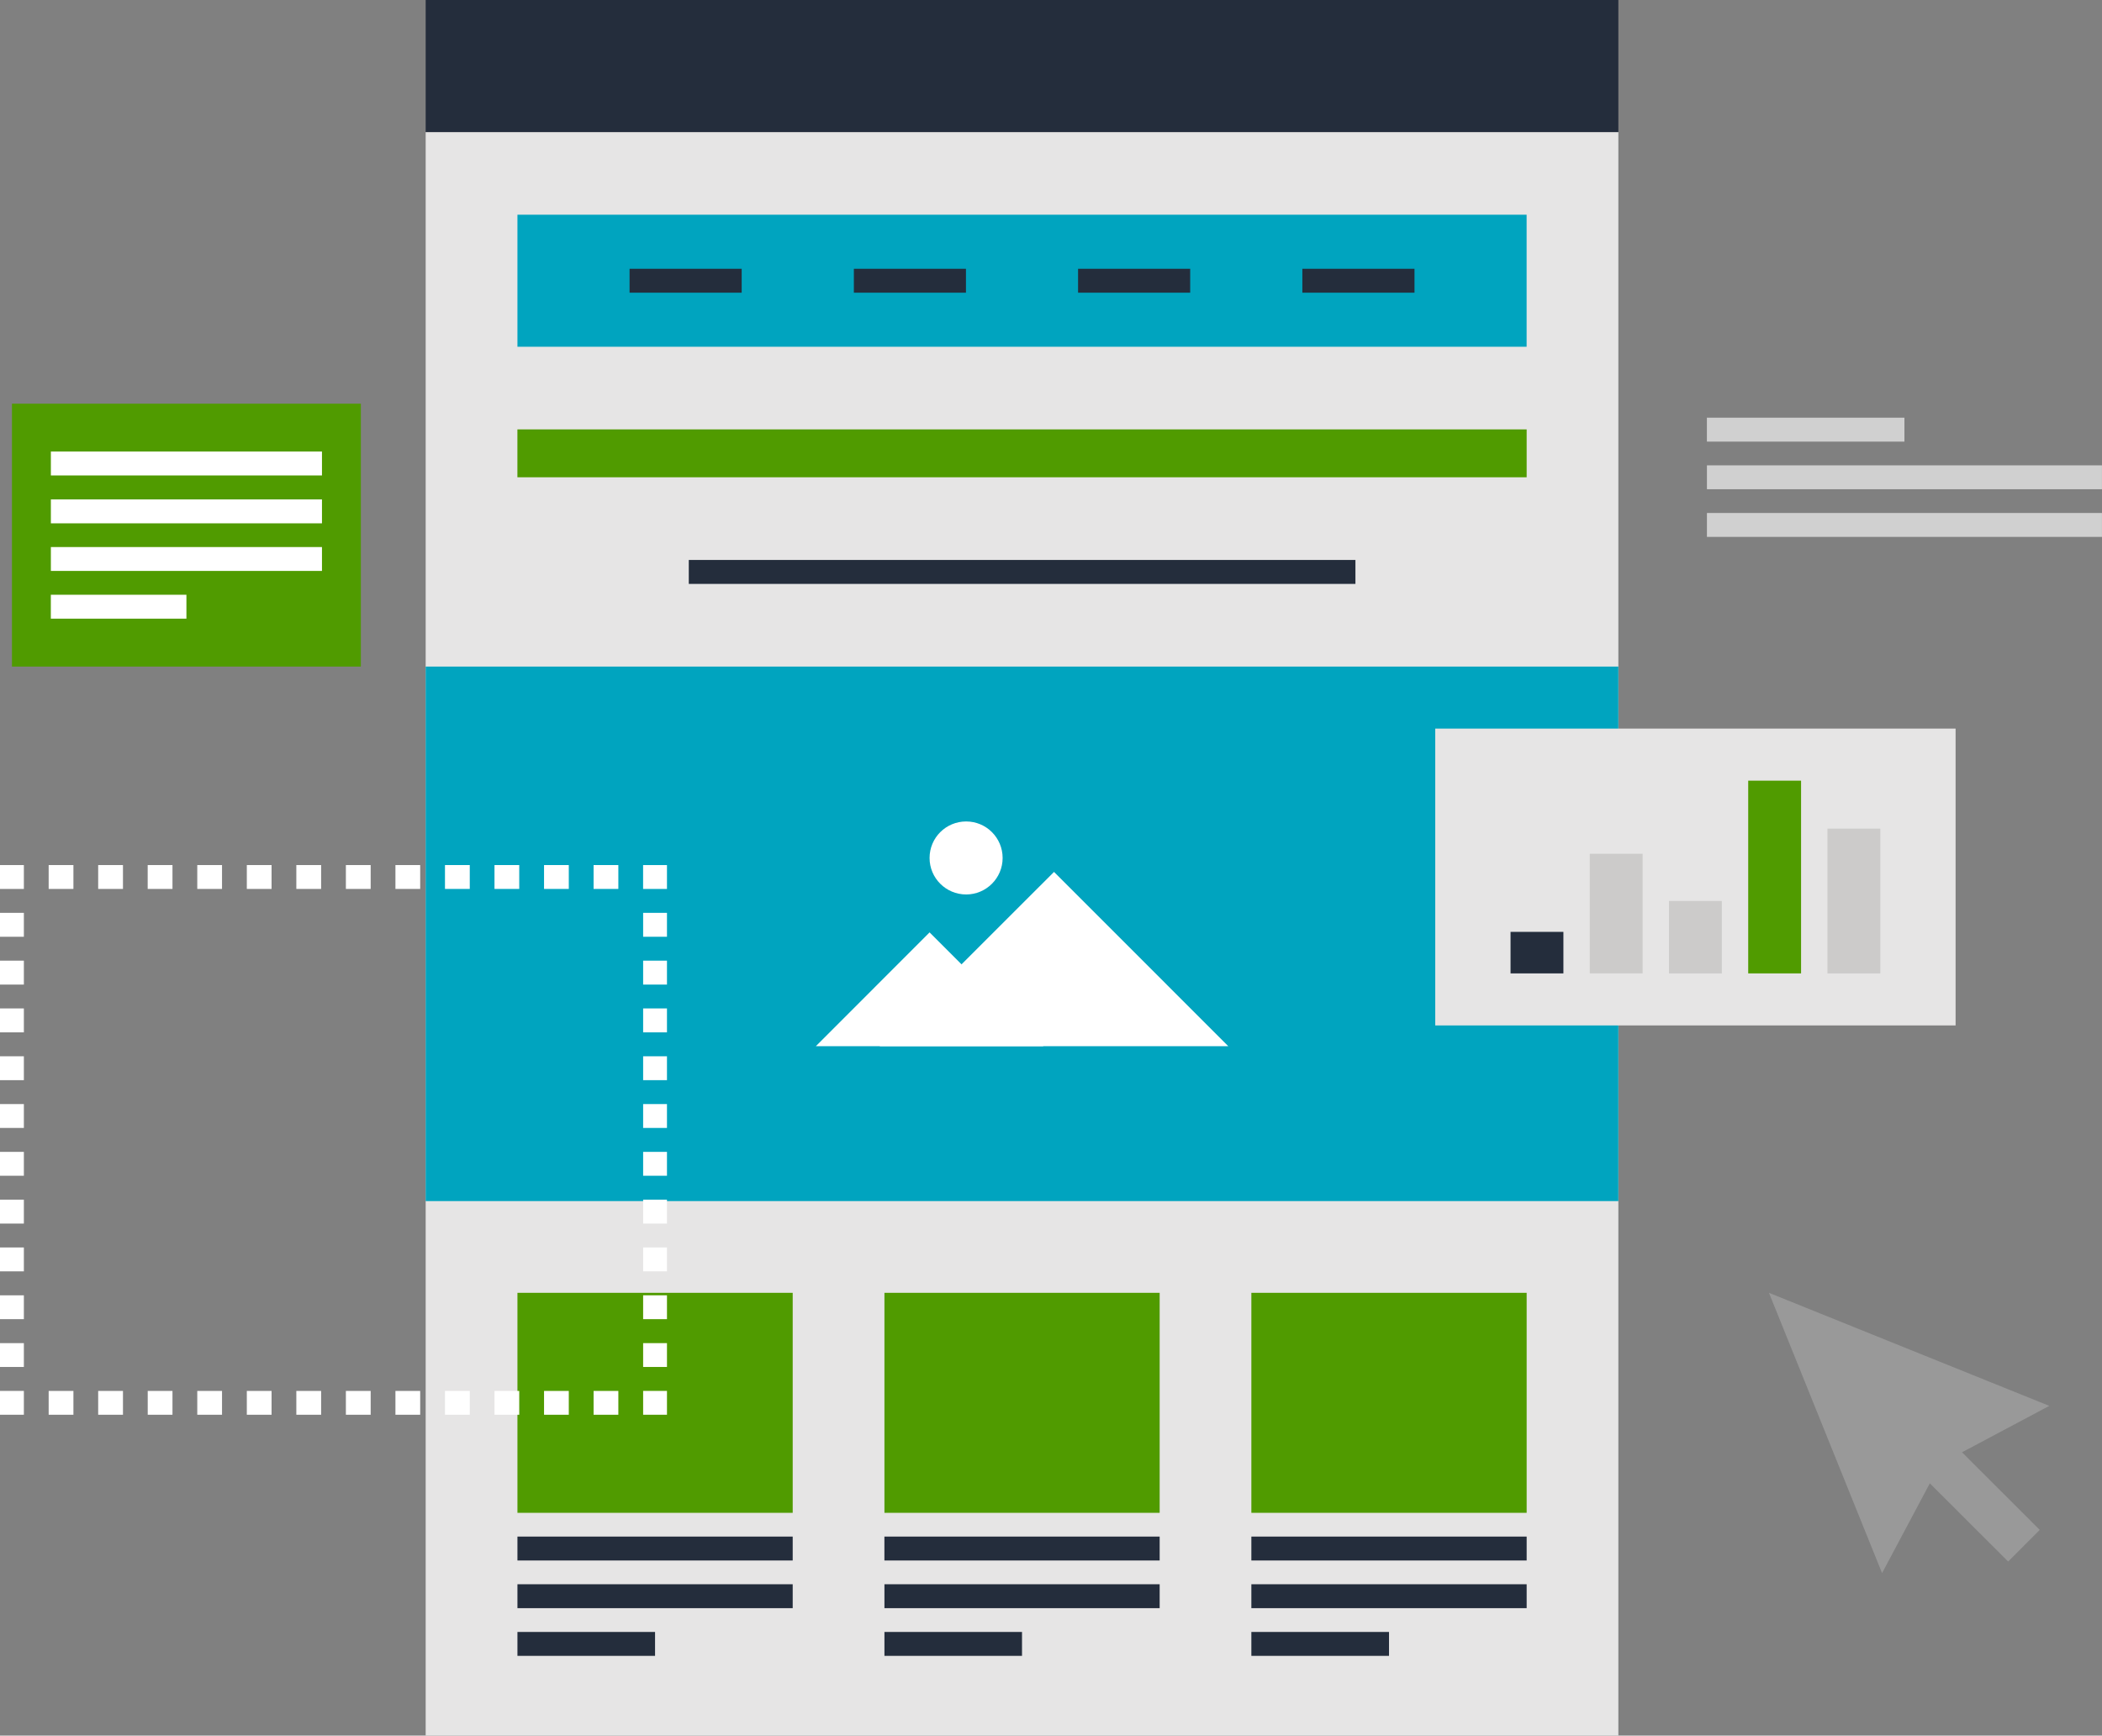 <?xml version="1.0" encoding="utf-8"?>
<!-- Generator: Adobe Illustrator 15.1.0, SVG Export Plug-In . SVG Version: 6.00 Build 0)  -->
<!DOCTYPE svg PUBLIC "-//W3C//DTD SVG 1.1//EN" "http://www.w3.org/Graphics/SVG/1.1/DTD/svg11.dtd">
<svg version="1.1" id="Layer_1" xmlns="http://www.w3.org/2000/svg" xmlns:xlink="http://www.w3.org/1999/xlink" x="0px" y="0px"
	 width="57.144px" height="47.19px" viewBox="0 0 57.144 47.19" enable-background="new 0 0 57.144 47.19" xml:space="preserve">
<rect x="0" y="0" width="57.144" height="47.19" fill="#808080" stroke="none"/>
<rect x="11.572" y="3.591" fill="#E6E5E5" width="32.424" height="43.598"/>
<rect x="11.572" fill="#242D3C" width="32.424" height="3.591"/>
<rect x="11.572" y="18.124" fill="#00A4BF" width="32.424" height="14.533"/>
<polygon fill="#FFFFFF" points="28.654,23.707 23.913,28.445 33.391,28.445 "/>
<polygon fill="#FFFFFF" points="25.271,25.351 22.179,28.446 28.366,28.446 "/>
<g>
	<defs>
		<rect id="SVGID_1_" width="57.144" height="47.19"/>
	</defs>
	<clipPath id="SVGID_2_">
		<use xlink:href="#SVGID_1_"  overflow="visible"/>
	</clipPath>
	<path clip-path="url(#SVGID_2_)" fill="#FFFFFF" d="M27.257,23.328c0,0.547-0.445,0.992-0.991,0.992
		c-0.551,0-0.995-0.445-0.995-0.992c0-0.55,0.444-0.993,0.995-0.993C26.812,22.335,27.257,22.778,27.257,23.328"/>
	<rect x="14.067" y="35.151" clip-path="url(#SVGID_2_)" fill="#509B00" width="7.483" height="5.982"/>
	<rect x="24.044" y="35.151" clip-path="url(#SVGID_2_)" fill="#509B00" width="7.482" height="5.982"/>
	<rect x="34.019" y="35.151" clip-path="url(#SVGID_2_)" fill="#509B00" width="7.484" height="5.982"/>
	<rect x="14.066" y="11.675" clip-path="url(#SVGID_2_)" fill="#509B00" width="27.437" height="1.302"/>
	<rect x="14.067" y="41.779" clip-path="url(#SVGID_2_)" fill="#242D3C" width="7.483" height="0.65"/>
	<rect x="14.067" y="43.075" clip-path="url(#SVGID_2_)" fill="#242D3C" width="7.483" height="0.65"/>
	<rect x="14.067" y="44.372" clip-path="url(#SVGID_2_)" fill="#242D3C" width="3.741" height="0.65"/>
	<rect x="24.043" y="41.779" clip-path="url(#SVGID_2_)" fill="#242D3C" width="7.483" height="0.65"/>
	<rect x="24.044" y="43.075" clip-path="url(#SVGID_2_)" fill="#242D3C" width="7.482" height="0.65"/>
	<rect x="24.044" y="44.372" clip-path="url(#SVGID_2_)" fill="#242D3C" width="3.74" height="0.65"/>
	<rect x="34.019" y="41.779" clip-path="url(#SVGID_2_)" fill="#242D3C" width="7.484" height="0.65"/>
	<rect x="34.019" y="43.075" clip-path="url(#SVGID_2_)" fill="#242D3C" width="7.484" height="0.65"/>
	<rect x="34.019" y="44.372" clip-path="url(#SVGID_2_)" fill="#242D3C" width="3.742" height="0.65"/>
	<rect x="18.725" y="15.225" clip-path="url(#SVGID_2_)" fill="#242D3C" width="18.123" height="0.651"/>
	<rect x="14.067" y="5.838" clip-path="url(#SVGID_2_)" fill="#00A4BF" width="27.435" height="3.59"/>
	<rect x="17.115" y="7.308" clip-path="url(#SVGID_2_)" fill="#242D3C" width="3.048" height="0.65"/>
	<rect x="23.213" y="7.308" clip-path="url(#SVGID_2_)" fill="#242D3C" width="3.047" height="0.65"/>
	<rect x="29.308" y="7.308" clip-path="url(#SVGID_2_)" fill="#242D3C" width="3.048" height="0.65"/>
	<rect x="35.405" y="7.308" clip-path="url(#SVGID_2_)" fill="#242D3C" width="3.049" height="0.65"/>
	<rect x="39.018" y="19.81" clip-path="url(#SVGID_2_)" fill="#E6E5E5" width="14.146" height="8.071"/>
	<rect x="41.065" y="25.337" clip-path="url(#SVGID_2_)" fill="#242D3C" width="1.437" height="1.129"/>
	<rect x="43.219" y="23.214" clip-path="url(#SVGID_2_)" fill="#CCCBCA" width="1.437" height="3.252"/>
	<rect x="45.373" y="24.497" clip-path="url(#SVGID_2_)" fill="#CCCBCA" width="1.436" height="1.97"/>
	<rect x="47.526" y="21.226" clip-path="url(#SVGID_2_)" fill="#509B00" width="1.437" height="5.24"/>
	<rect x="49.68" y="22.53" clip-path="url(#SVGID_2_)" fill="#CCCBCA" width="1.437" height="3.937"/>
	<rect x="17.484" y="37.818" clip-path="url(#SVGID_2_)" fill="#FFFFFF" width="0.648" height="0.648"/>
	<path clip-path="url(#SVGID_2_)" fill="#FFFFFF" d="M16.81,38.466h-0.673v-0.648h0.673V38.466z M15.463,38.466H14.79v-0.648h0.673
		V38.466z M14.116,38.466h-0.673v-0.648h0.673V38.466z M12.771,38.466h-0.674v-0.648h0.674V38.466z M11.423,38.466H10.75v-0.648
		h0.673V38.466z M10.077,38.466H9.403v-0.648h0.674V38.466z M8.73,38.466H8.056v-0.648H8.73V38.466z M7.383,38.466H6.71v-0.648
		h0.673V38.466z M6.036,38.466H5.363v-0.648h0.673V38.466z M4.689,38.466H4.016v-0.648h0.673V38.466z M3.343,38.466H2.669v-0.648
		h0.674V38.466z M1.996,38.466H1.323v-0.648h0.673V38.466z"/>
	<rect y="37.818" clip-path="url(#SVGID_2_)" fill="#FFFFFF" width="0.649" height="0.648"/>
	<path clip-path="url(#SVGID_2_)" fill="#FFFFFF" d="M0.649,37.167H0v-0.648h0.649V37.167z M0.649,35.867H0v-0.648h0.649V35.867z
		 M0.649,34.567H0v-0.649h0.649V34.567z M0.649,33.268H0v-0.649h0.649V33.268z M0.649,31.968H0v-0.649h0.649V31.968z M0.649,30.668
		H0v-0.649h0.649V30.668z M0.649,29.369H0v-0.649h0.649V29.369z M0.649,28.069H0v-0.65h0.649V28.069z M0.649,26.77H0v-0.65h0.649
		V26.77z M0.649,25.47H0v-0.65h0.649V25.47z"/>
	<rect y="23.521" clip-path="url(#SVGID_2_)" fill="#FFFFFF" width="0.649" height="0.649"/>
	<path clip-path="url(#SVGID_2_)" fill="#FFFFFF" d="M16.81,24.17h-0.673v-0.649h0.673V24.17z M15.463,24.17H14.79v-0.649h0.673
		V24.17z M14.116,24.17h-0.673v-0.649h0.673V24.17z M12.771,24.17h-0.674v-0.649h0.674V24.17z M11.423,24.17H10.75v-0.649h0.673
		V24.17z M10.077,24.17H9.403v-0.649h0.674V24.17z M8.73,24.17H8.056v-0.649H8.73V24.17z M7.383,24.17H6.71v-0.649h0.673V24.17z
		 M6.036,24.17H5.363v-0.649h0.673V24.17z M4.689,24.17H4.015v-0.649h0.674V24.17z M3.343,24.17H2.669v-0.649h0.674V24.17z
		 M1.996,24.17H1.323v-0.649h0.673V24.17z"/>
	<polygon clip-path="url(#SVGID_2_)" fill="#FFFFFF" points="17.808,24.17 17.483,24.17 17.483,23.521 18.132,23.521 18.132,24.17 	
		"/>
	<path clip-path="url(#SVGID_2_)" fill="#FFFFFF" d="M18.132,37.167h-0.648v-0.648h0.648V37.167z M18.132,35.867h-0.648v-0.648
		h0.648V35.867z M18.132,34.567h-0.648v-0.649h0.648V34.567z M18.132,33.268h-0.648v-0.649h0.648V33.268z M18.132,31.968h-0.648
		v-0.649h0.648V31.968z M18.132,30.668h-0.648v-0.649h0.648V30.668z M18.132,29.369h-0.648v-0.649h0.648V29.369z M18.132,28.069
		h-0.648v-0.65h0.648V28.069z M18.132,26.77h-0.648v-0.65h0.648V26.77z M18.132,25.47h-0.648v-0.65h0.648V25.47z"/>
	<rect x="0.325" y="10.976" clip-path="url(#SVGID_2_)" fill="#509B00" width="9.485" height="7.148"/>
	<rect x="1.383" y="13.579" clip-path="url(#SVGID_2_)" fill="#FFFFFF" width="7.37" height="0.65"/>
	<rect x="1.383" y="12.277" clip-path="url(#SVGID_2_)" fill="#FFFFFF" width="7.37" height="0.65"/>
	<rect x="1.383" y="14.874" clip-path="url(#SVGID_2_)" fill="#FFFFFF" width="7.37" height="0.649"/>
	<rect x="1.382" y="16.171" clip-path="url(#SVGID_2_)" fill="#FFFFFF" width="3.686" height="0.65"/>
	<rect x="46.404" y="13.948" clip-path="url(#SVGID_2_)" fill="#D0D0D0" width="10.739" height="0.65"/>
	<rect x="46.404" y="12.652" clip-path="url(#SVGID_2_)" fill="#D0D0D0" width="10.739" height="0.65"/>
	<rect x="46.403" y="11.356" clip-path="url(#SVGID_2_)" fill="#D0D0D0" width="5.37" height="0.651"/>
	<polygon clip-path="url(#SVGID_2_)" fill="#999999" points="51.165,42.772 48.09,35.151 55.711,38.225 52.744,39.803 	"/>
	
		<rect x="53.108" y="38.979" transform="matrix(0.707 -0.708 0.708 0.707 -13.093 49.962)" clip-path="url(#SVGID_2_)" fill="#999999" width="1.215" height="3.589"/>
</g>
</svg>
